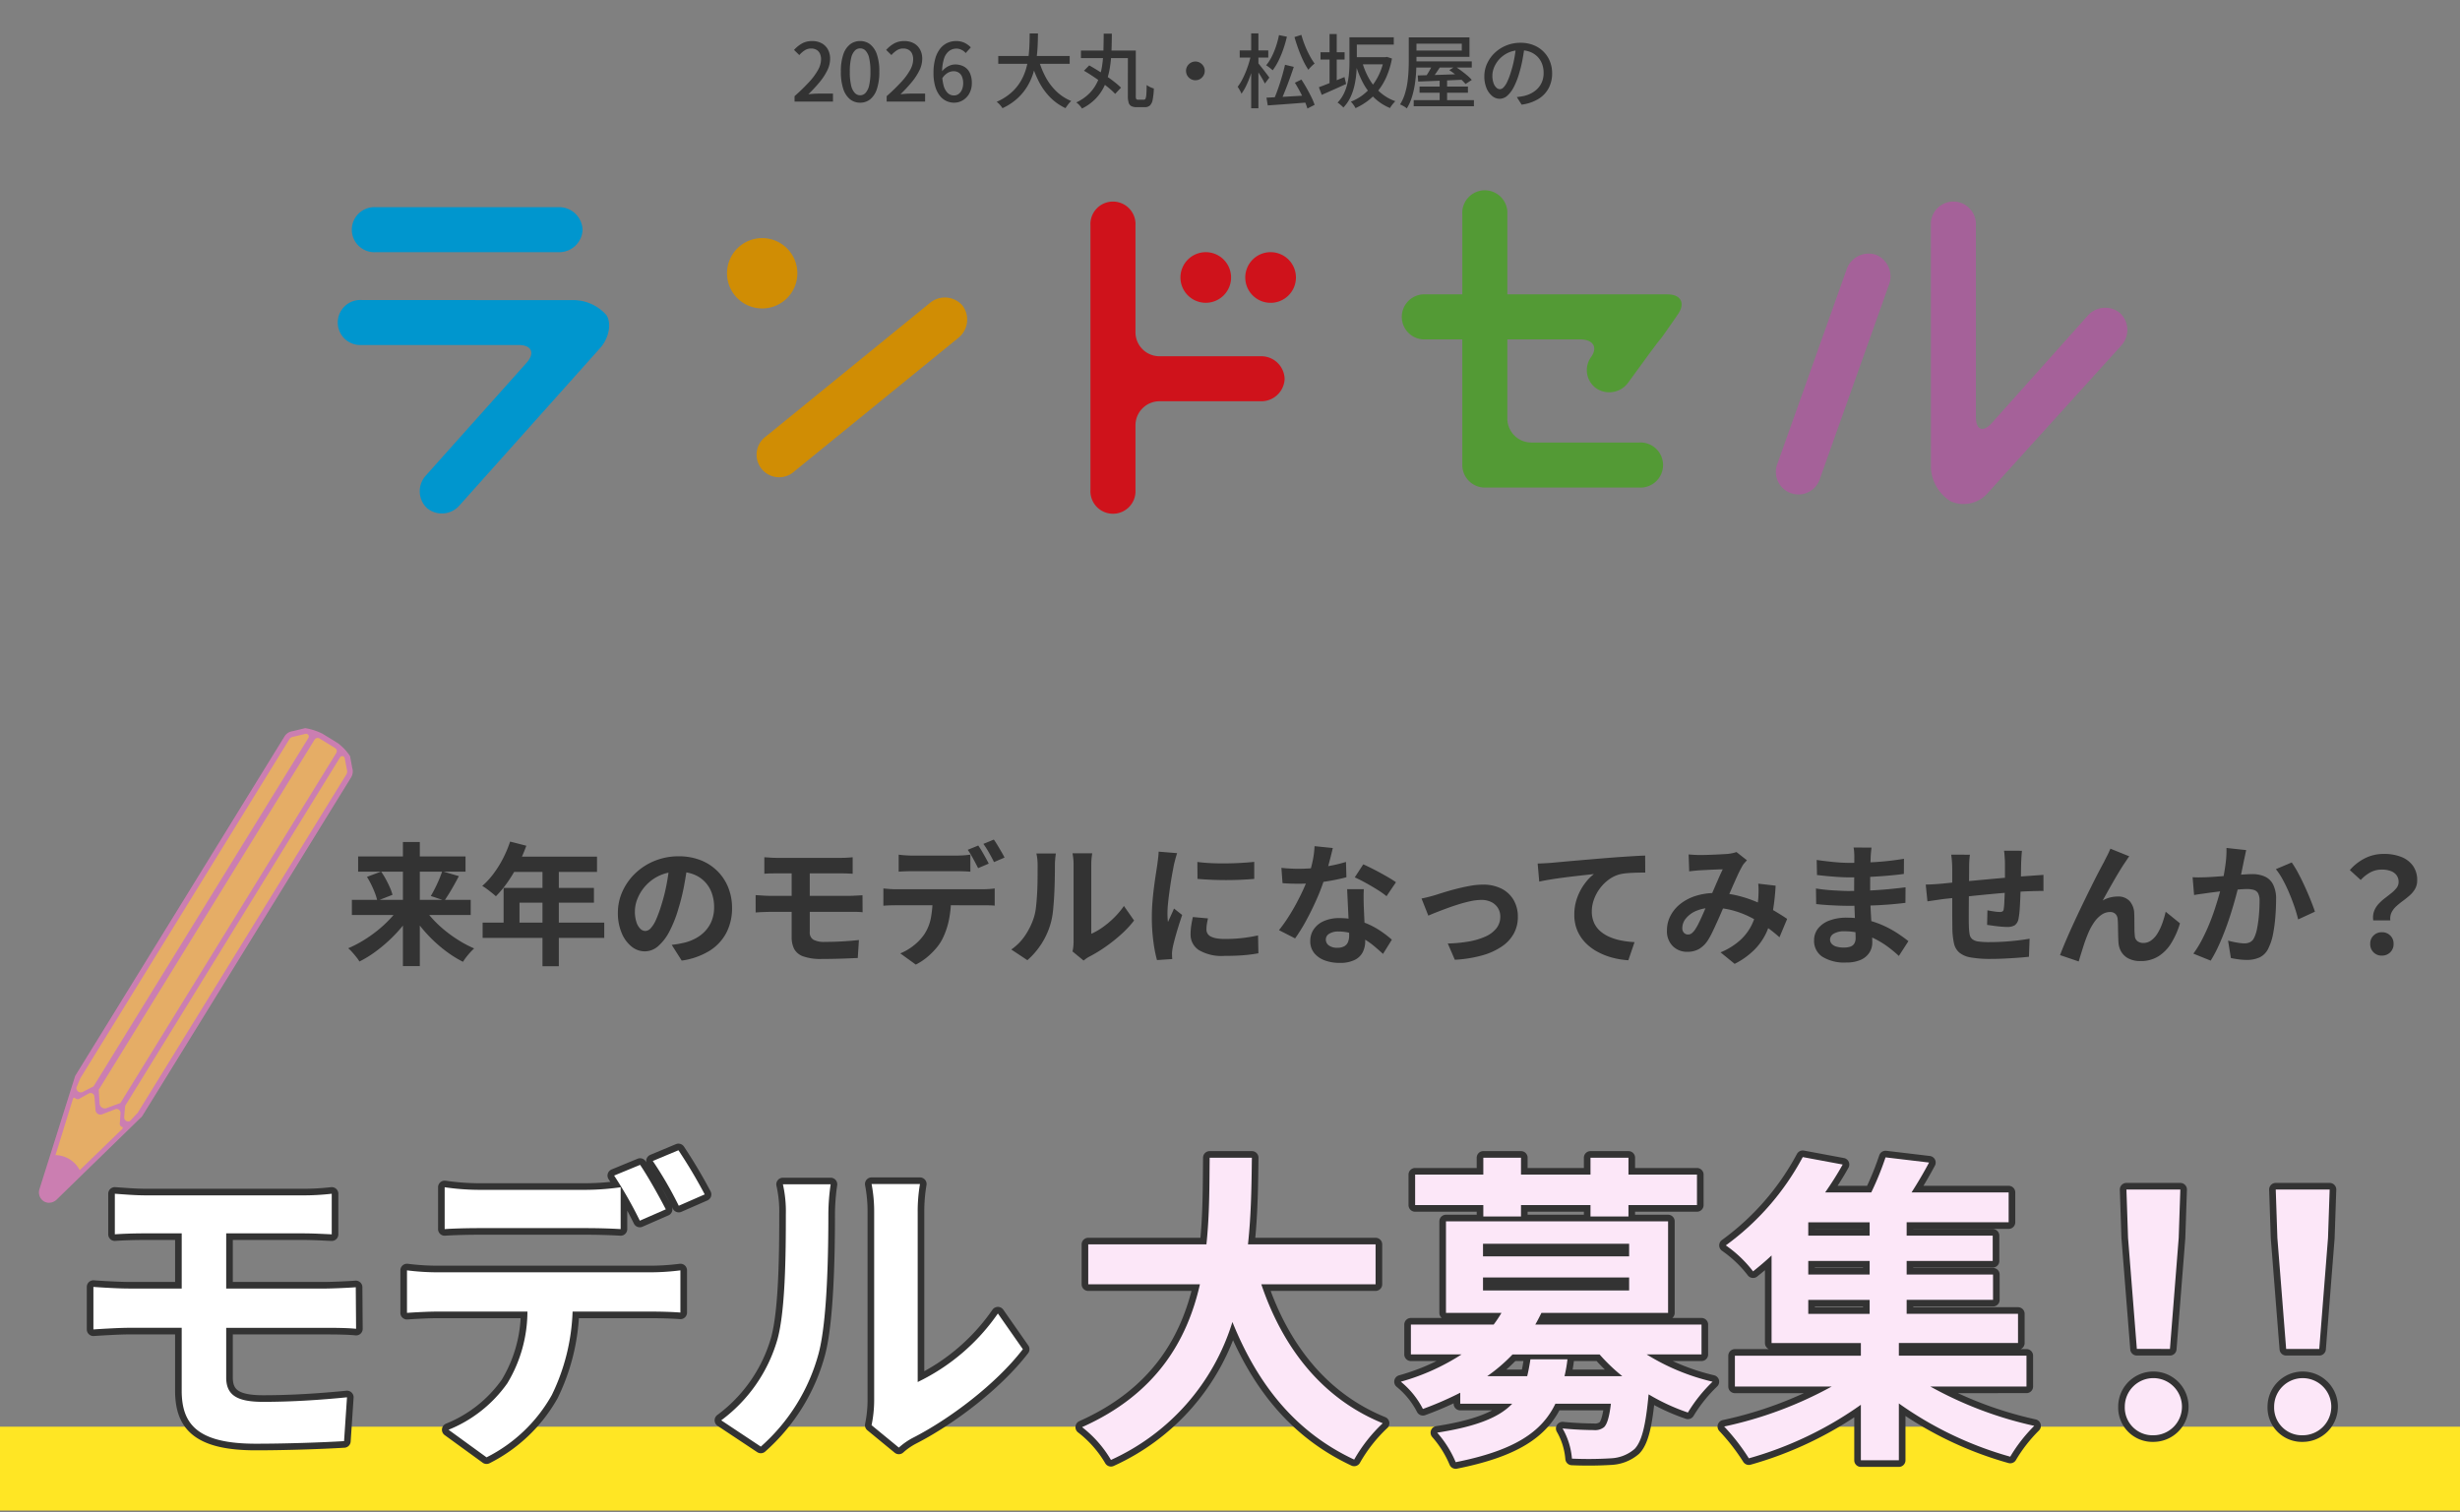 <svg xmlns="http://www.w3.org/2000/svg" xmlns:xlink="http://www.w3.org/1999/xlink" width="335" height="206" viewBox="0 0 335 206">
  <rect x="0" y="0" width="335" height="206" fill="#808080" stroke="none"/>
  <defs>
    <clipPath id="clip-path">
      <rect id="Rectangle_1636" data-name="Rectangle 1636" width="335" height="206" transform="translate(20 278)" fill="#fff" stroke="#707070" stroke-width="1"/>
    </clipPath>
    <clipPath id="clip-path-2">
      <rect id="Rectangle_1589" data-name="Rectangle 1589" width="243.691" height="69.985" fill="none"/>
    </clipPath>
    <clipPath id="clip-path-3">
      <rect id="Rectangle_1626" data-name="Rectangle 1626" width="56.343" height="53.524" fill="none"/>
    </clipPath>
    <clipPath id="clip-path-4">
      <rect id="Rectangle_1349" data-name="Rectangle 1349" width="308.113" height="45.856" fill="none"/>
    </clipPath>
  </defs>
  <g id="Mask_Group_6106" data-name="Mask Group 6106" transform="translate(-20 -278)" clip-path="url(#clip-path)">
    <g id="Group_6211" data-name="Group 6211">
      <g id="Group_6120" data-name="Group 6120" transform="translate(-283 33)">
        <g id="Group_5967" data-name="Group 5967" transform="translate(349 245)">
          <g id="Group_5966" data-name="Group 5966" transform="translate(0 0)">
            <g id="Group_5965" data-name="Group 5965" transform="translate(0 0)">
              <g id="Group_5964" data-name="Group 5964" clip-path="url(#clip-path-2)">
                <path id="Path_6201" data-name="Path 6201" d="M34.663,50.858A3.177,3.177,0,0,1,31.4,53.923l-24.9,0a3.07,3.07,0,1,1,0-6.128l24.9,0a3.178,3.178,0,0,1,3.258,3.067" transform="translate(-1.328 -19.573)" fill="#0096ce"/>
                <path id="Path_6202" data-name="Path 6202" d="M36.581,71.267a6.017,6.017,0,0,0-4.59-2.039L3.257,69.214a3.07,3.07,0,1,0,0,6.128H24.617c1.792,0,2.28,1.095,1.085,2.429L12.026,93.084a3.172,3.172,0,0,0,.115,4.47,3.174,3.174,0,0,0,4.457-.388L35.742,75.74c1.193-1.339,1.574-3.351.84-4.473" transform="translate(-0.001 -28.347)" fill="#0096ce"/>
                <path id="Path_6203" data-name="Path 6203" d="M281.606,58.077H259.773V47.159a3.072,3.072,0,1,0-6.133,0V58.076h-4.986a3.072,3.072,0,1,0,0,6.133h4.985V75c0,1.793,0,3.258,0,3.258v3.067a3.077,3.077,0,0,0,3.067,3.066l6.326,0h14.682a3.072,3.072,0,1,0,0-6.132l-14.683,0A3.271,3.271,0,0,1,259.772,75V64.21h9.9c1.794,0,2.461,1.089,1.488,2.426a3.042,3.042,0,0,0,.709,4.234,3.184,3.184,0,0,0,4.4-.827l2.333-3.2c1.057-1.448,1.951-2.633,1.987-2.633S281.48,63,282.5,61.522l.519-.759c1.018-1.478.38-2.686-1.412-2.686" transform="translate(-100.505 -17.98)" fill="#539a35"/>
                <path id="Path_6204" data-name="Path 6204" d="M393.2,61.7a3.177,3.177,0,0,0-4.456.388l-13.02,14.574c-1.2,1.339-2.172.967-2.172-.826V49.753a3.07,3.07,0,1,0-6.129,0l.006,32.945a5.677,5.677,0,0,0,2.723,4.646,4.366,4.366,0,0,0,4.907-1.024L393.3,66.163a3.152,3.152,0,0,0-.1-4.458" transform="translate(-150.48 -19.042)" fill="#a56199"/>
                <path id="Path_6205" data-name="Path 6205" d="M345.312,58.644a3.177,3.177,0,0,1,1.792,4.1l-9.372,26.338a3.073,3.073,0,1,1-5.779-2.059l9.378-26.335a3.175,3.175,0,0,1,3.981-2.042" transform="translate(-135.872 -23.95)" fill="#a56199"/>
                <path id="Path_6206" data-name="Path 6206" d="M124.654,69.727a3.177,3.177,0,0,1-.591,4.435L101.779,92.306a3.072,3.072,0,1,1-3.87-4.756l22.284-18.141a3.173,3.173,0,0,1,4.461.318" transform="translate(-39.59 -28.114)" fill="#d08d04"/>
                <path id="Path_6207" data-name="Path 6207" d="M99.351,59.721a4.79,4.79,0,1,1-4.791-4.79,4.793,4.793,0,0,1,4.791,4.79" transform="translate(-36.767 -22.497)" fill="#d08d04"/>
                <path id="Path_6208" data-name="Path 6208" d="M200.035,70.636a3.177,3.177,0,0,0-3.26-3.066h-13.79a3.27,3.27,0,0,1-3.26-3.259V49.754a3.071,3.071,0,1,0-6.131,0V85.768a3.071,3.071,0,1,0,6.131,0v-8.81a3.274,3.274,0,0,1,3.261-3.259l13.792,0a3.177,3.177,0,0,0,3.26-3.066" transform="translate(-71.097 -19.042)" fill="#cf121b"/>
                <path id="Path_6209" data-name="Path 6209" d="M201.246,61.628a3.447,3.447,0,1,1-3.448-3.451,3.449,3.449,0,0,1,3.448,3.451" transform="translate(-79.599 -23.827)" fill="#cf121b"/>
                <path id="Path_6210" data-name="Path 6210" d="M216.2,61.626a3.45,3.45,0,1,1-3.452-3.451,3.45,3.45,0,0,1,3.452,3.451" transform="translate(-85.721 -23.826)" fill="#cf121b"/>
              </g>
            </g>
            <path id="Path_6358" data-name="Path 6358" d="M-51.8,0V-.74a26.18,26.18,0,0,0,2-1.946,8.369,8.369,0,0,0,1.209-1.647,3.054,3.054,0,0,0,.4-1.423,1.854,1.854,0,0,0-.151-.77,1.142,1.142,0,0,0-.456-.519,1.442,1.442,0,0,0-.761-.185,1.567,1.567,0,0,0-.87.258,3.408,3.408,0,0,0-.724.635l-.718-.7a4.334,4.334,0,0,1,1.1-.889,2.811,2.811,0,0,1,1.374-.318,2.628,2.628,0,0,1,1.29.3,2.132,2.132,0,0,1,.849.846,2.594,2.594,0,0,1,.3,1.281,3.584,3.584,0,0,1-.387,1.574,8.1,8.1,0,0,1-1.056,1.608A19.628,19.628,0,0,1-49.923-1q.318-.034.675-.06t.652-.026h2.028V0Zm8.934.149A2.158,2.158,0,0,1-44.251-.32a2.989,2.989,0,0,1-.917-1.412,7.293,7.293,0,0,1-.325-2.35,7.094,7.094,0,0,1,.325-2.326,2.906,2.906,0,0,1,.917-1.38,2.2,2.2,0,0,1,1.382-.457,2.162,2.162,0,0,1,1.38.46,2.952,2.952,0,0,1,.908,1.38,7.077,7.077,0,0,1,.324,2.323,7.306,7.306,0,0,1-.324,2.35A3.016,3.016,0,0,1-41.489-.32,2.135,2.135,0,0,1-42.869.149Zm0-1.01a1,1,0,0,0,.73-.32,2.212,2.212,0,0,0,.493-1.028,8.032,8.032,0,0,0,.176-1.874,7.852,7.852,0,0,0-.176-1.858,2.114,2.114,0,0,0-.493-1,1.015,1.015,0,0,0-.73-.308,1.018,1.018,0,0,0-.726.308,2.13,2.13,0,0,0-.5,1,7.624,7.624,0,0,0-.182,1.858A7.8,7.8,0,0,0-44.1-2.209a2.228,2.228,0,0,0,.5,1.028A1,1,0,0,0-42.869-.861ZM-39.256,0V-.74a26.18,26.18,0,0,0,2-1.946,8.369,8.369,0,0,0,1.209-1.647,3.054,3.054,0,0,0,.4-1.423,1.854,1.854,0,0,0-.151-.77,1.142,1.142,0,0,0-.456-.519,1.442,1.442,0,0,0-.761-.185,1.567,1.567,0,0,0-.87.258,3.408,3.408,0,0,0-.724.635l-.718-.7a4.334,4.334,0,0,1,1.1-.889,2.811,2.811,0,0,1,1.374-.318,2.628,2.628,0,0,1,1.29.3,2.132,2.132,0,0,1,.849.846,2.594,2.594,0,0,1,.3,1.281,3.584,3.584,0,0,1-.387,1.574,8.1,8.1,0,0,1-1.056,1.608A19.628,19.628,0,0,1-37.377-1q.318-.034.675-.06t.652-.026h2.028V0Zm9.177.149A2.46,2.46,0,0,1-31.165-.1a2.492,2.492,0,0,1-.893-.747,3.778,3.778,0,0,1-.6-1.259,6.482,6.482,0,0,1-.22-1.793,6.953,6.953,0,0,1,.25-1.993,3.838,3.838,0,0,1,.68-1.349A2.681,2.681,0,0,1-30.972-8a2.8,2.8,0,0,1,1.148-.244A2.612,2.612,0,0,1-28.641-8a2.992,2.992,0,0,1,.846.617l-.7.768a1.723,1.723,0,0,0-.563-.432,1.565,1.565,0,0,0-.7-.169,1.659,1.659,0,0,0-.976.312,2.1,2.1,0,0,0-.708,1.037A5.893,5.893,0,0,0-31.7-3.9a6.25,6.25,0,0,0,.2,1.721,2.184,2.184,0,0,0,.559,1.011,1.213,1.213,0,0,0,.852.333,1.047,1.047,0,0,0,.636-.205,1.418,1.418,0,0,0,.448-.584,2.2,2.2,0,0,0,.168-.9A2.243,2.243,0,0,0-29-3.4a1.182,1.182,0,0,0-.447-.548,1.313,1.313,0,0,0-.722-.188,1.613,1.613,0,0,0-.779.229,2.31,2.31,0,0,0-.777.792l-.049-.926a2.6,2.6,0,0,1,.543-.549,2.427,2.427,0,0,1,.644-.347,1.922,1.922,0,0,1,.638-.119,2.493,2.493,0,0,1,1.2.277,1.9,1.9,0,0,1,.8.838,3.119,3.119,0,0,1,.287,1.424,2.841,2.841,0,0,1-.332,1.4,2.467,2.467,0,0,1-.88.93A2.278,2.278,0,0,1-30.08.149Zm6.019-6.362h9.725v1.071h-9.725Zm5.484.429a11.555,11.555,0,0,0,.953,2.422A7.788,7.788,0,0,0-16.15-1.4,6.466,6.466,0,0,0-14.128-.081,2.5,2.5,0,0,0-14.4.207q-.146.175-.279.357T-14.9.894A7.217,7.217,0,0,1-17.033-.62,8.872,8.872,0,0,1-18.569-2.8a15.1,15.1,0,0,1-1.048-2.734Zm-1.207-3.5h1.131q-.006.771-.045,1.669t-.17,1.845a11.773,11.773,0,0,1-.428,1.9,8.359,8.359,0,0,1-.826,1.824A7.4,7.4,0,0,1-21.474-.414,7.96,7.96,0,0,1-23.487.9a2.976,2.976,0,0,0-.346-.456,3.178,3.178,0,0,0-.443-.414,7.593,7.593,0,0,0,1.932-1.2A6.412,6.412,0,0,0-21.07-2.663a7.416,7.416,0,0,0,.757-1.678,10.02,10.02,0,0,0,.371-1.742q.1-.873.129-1.687T-19.783-9.279ZM-9.7-9.251h1.108q-.006,1.19-.05,2.387a18.342,18.342,0,0,1-.232,2.328A9.647,9.647,0,0,1-9.49-2.384,6.527,6.527,0,0,1-10.682-.518,6.733,6.733,0,0,1-12.658.945,2.566,2.566,0,0,0-13,.5a2.893,2.893,0,0,0-.429-.387A6.16,6.16,0,0,0-11.562-1.21a5.713,5.713,0,0,0,1.1-1.7,8.381,8.381,0,0,0,.544-1.974,17.132,17.132,0,0,0,.183-2.146Q-9.708-8.137-9.7-9.251Zm-3.1,2.3h7v1.032h-7Zm6.393,0h1.077V-.77a.951.951,0,0,0,.057.419q.057.092.252.092h.8A.238.238,0,0,0-4-.417a1.9,1.9,0,0,0,.107-.589q.032-.431.043-1.25a3.065,3.065,0,0,0,.3.192,2.683,2.683,0,0,0,.356.169q.184.071.321.112A9.742,9.742,0,0,1-3.03-.268,1.476,1.476,0,0,1-3.4.524,1.019,1.019,0,0,1-4.121.76H-5.206A1.6,1.6,0,0,1-5.923.626.769.769,0,0,1-6.3.157a3.048,3.048,0,0,1-.112-.932ZM-12.39-4.205l.716-.726q.548.307,1.161.688t1.208.79q.6.409,1.1.807a9.475,9.475,0,0,1,.859.749l-.794.846a8.607,8.607,0,0,0-.813-.76q-.491-.409-1.073-.836t-1.192-.829Q-11.825-3.88-12.39-4.205ZM2.781-5.454a1.224,1.224,0,0,1,.645.172,1.336,1.336,0,0,1,.459.457,1.218,1.218,0,0,1,.173.645,1.23,1.23,0,0,1-.172.637,1.314,1.314,0,0,1-.457.464,1.221,1.221,0,0,1-.645.172,1.232,1.232,0,0,1-.637-.172,1.292,1.292,0,0,1-.464-.464,1.228,1.228,0,0,1-.172-.636,1.226,1.226,0,0,1,.172-.645,1.314,1.314,0,0,1,.464-.459A1.224,1.224,0,0,1,2.781-5.454Zm12.208.439,1.195.287q-.193.584-.416,1.215t-.461,1.256q-.239.625-.472,1.193T14.382-.047l-.9-.281q.208-.467.424-1.053T14.325-2.6q.2-.632.372-1.252T14.989-5.015ZM12.464-.536l1.611-.079q.917-.046,1.956-.109T18.1-.842l0,.955q-.972.078-1.956.154T14.264.406L12.641.52ZM16.332-2.57,17.224-3q.351.539.706,1.163T18.575-.62a9.221,9.221,0,0,1,.446,1.06L18.04.946a8.092,8.092,0,0,0-.407-1.072q-.275-.609-.615-1.25T16.332-2.57Zm-2.16-6.488,1.075.22a16.53,16.53,0,0,1-.5,1.726,13.43,13.43,0,0,1-.656,1.571,8,8,0,0,1-.782,1.279,3.358,3.358,0,0,0-.257-.226q-.163-.131-.332-.257a3.129,3.129,0,0,0-.3-.2,5.977,5.977,0,0,0,.745-1.141A10.321,10.321,0,0,0,13.754-7.5,13.228,13.228,0,0,0,14.172-9.057Zm3.046-.029A13.737,13.737,0,0,0,17.7-7.652a13.566,13.566,0,0,0,.638,1.377,9.094,9.094,0,0,0,.685,1.1,2.86,2.86,0,0,0-.291.235q-.16.146-.308.306a3.72,3.72,0,0,0-.254.3A9.729,9.729,0,0,1,17.458-5.6q-.353-.739-.654-1.568t-.525-1.623Zm-8.4,2.122h3.893v.971H8.822Zm1.565-2.324h.984V.914h-.984Zm-.039,2.967.631.217q-.131.66-.33,1.369T10.2-3.345A12.888,12.888,0,0,1,9.66-2.077a6.717,6.717,0,0,1-.6,1.005,3.6,3.6,0,0,0-.236-.489q-.155-.274-.282-.46a5.964,5.964,0,0,0,.561-.87,11.871,11.871,0,0,0,.511-1.083q.24-.58.426-1.181T10.347-6.322Zm.975,1.07q.1.11.323.389t.47.6q.251.326.456.6t.287.4l-.608.81q-.105-.227-.289-.55t-.394-.661Q11.355-4,11.16-4.3t-.323-.488Zm12.984-.8h4.53v.977h-4.53Zm-.06-2.7H29.8v.984h-5.55Zm-.481,0h1.009v3.365q0,.7-.067,1.519a12.187,12.187,0,0,1-.255,1.662A7.79,7.79,0,0,1,23.9-.59a5.226,5.226,0,0,1-.966,1.4,1.775,1.775,0,0,0-.226-.232q-.148-.132-.3-.256a1.454,1.454,0,0,0-.266-.179,4.79,4.79,0,0,0,.885-1.279,6.636,6.636,0,0,0,.484-1.435,10.294,10.294,0,0,0,.208-1.466q.049-.725.049-1.366Zm4.72,2.7h.2l.189-.036.683.224A11.389,11.389,0,0,1,28.84-3.46a8.667,8.667,0,0,1-1.106,1.9A7.841,7.841,0,0,1,26.3-.128,8.706,8.706,0,0,1,24.588.89a3.105,3.105,0,0,0-.282-.463,2.792,2.792,0,0,0-.352-.415,6.608,6.608,0,0,0,1.557-.857,6.964,6.964,0,0,0,1.32-1.284,8.091,8.091,0,0,0,1.017-1.68,8.923,8.923,0,0,0,.637-2.046ZM25.5-5.391a10.039,10.039,0,0,0,.961,2.308,7.212,7.212,0,0,0,1.493,1.831,6.363,6.363,0,0,0,2.055,1.2,3.268,3.268,0,0,0-.256.277q-.136.163-.261.334a3.021,3.021,0,0,0-.207.319A7.006,7.006,0,0,1,27.15-.506a8.047,8.047,0,0,1-1.54-2.048,13.288,13.288,0,0,1-1.042-2.614ZM19.825-6.714h3.28v.984h-3.28ZM21.054-9.2h.977v7.187h-.977ZM19.6-1.959q.441-.157,1.01-.382t1.206-.481q.638-.257,1.271-.52l.226.944q-.855.39-1.73.78t-1.593.7ZM31.844-8.747h1.046v3.125q0,.712-.045,1.563t-.18,1.738a11.815,11.815,0,0,1-.4,1.723,6.565,6.565,0,0,1-.69,1.527,1.892,1.892,0,0,0-.265-.2q-.169-.107-.345-.2a2.415,2.415,0,0,0-.312-.14,5.88,5.88,0,0,0,.652-1.42A9.935,9.935,0,0,0,31.66-2.6q.112-.807.148-1.581t.035-1.438Zm.573,0h7.692v2.655H32.417v-.855h6.646v-.945H32.417ZM32.8-5.475h7.623v.837H32.8Zm.51,3.426H39.9v.841H33.31ZM32.515-.2h8.2V.635h-8.2Zm3.533-2.793h1.014V.356H36.048ZM33.067-3.56l1.787-.049q1.016-.027,2.162-.068L39.3-3.76l-.028.776-2.222.1q-1.117.049-2.128.086t-1.8.069Zm2.146-1.735,1.047.349q-.331.518-.7,1.055t-.682.913L34.072-3.3q.2-.269.413-.619t.407-.713Q35.088-5,35.213-5.295Zm2.147,1.011.793-.494q.4.253.833.572t.815.646a5.793,5.793,0,0,1,.623.607l-.848.557a6.011,6.011,0,0,0-.589-.612q-.367-.338-.794-.675T37.359-4.284ZM47.617-7.523q-.111.851-.283,1.789a16.735,16.735,0,0,1-.451,1.861,10.224,10.224,0,0,1-.742,1.9,3.959,3.959,0,0,1-.895,1.185,1.57,1.57,0,0,1-1.029.406A1.605,1.605,0,0,1,43.2-.763a2.675,2.675,0,0,1-.771-1.07,4.064,4.064,0,0,1-.294-1.605,4.146,4.146,0,0,1,.377-1.745,4.7,4.7,0,0,1,1.047-1.461,4.979,4.979,0,0,1,1.565-1,5.048,5.048,0,0,1,1.927-.366,4.725,4.725,0,0,1,1.786.321,4.013,4.013,0,0,1,1.359.89,3.924,3.924,0,0,1,.868,1.324,4.315,4.315,0,0,1,.3,1.618,4.249,4.249,0,0,1-.481,2.048A3.858,3.858,0,0,1,49.477-.347a5.879,5.879,0,0,1-2.268.764L46.559-.615q.289-.03.531-.069t.45-.085a4.146,4.146,0,0,0,1.008-.376,3.349,3.349,0,0,0,.853-.642,2.875,2.875,0,0,0,.589-.917A3.137,3.137,0,0,0,50.207-3.9,3.456,3.456,0,0,0,50-5.12a2.826,2.826,0,0,0-.619-.985,2.836,2.836,0,0,0-1-.659A3.6,3.6,0,0,0,47.032-7a3.8,3.8,0,0,0-1.6.322,3.8,3.8,0,0,0-1.2.841,3.759,3.759,0,0,0-.748,1.126,3.008,3.008,0,0,0-.256,1.17A2.945,2.945,0,0,0,43.394-2.5a1.484,1.484,0,0,0,.389.611.721.721,0,0,0,.469.2.73.73,0,0,0,.5-.249,2.829,2.829,0,0,0,.51-.785,9.962,9.962,0,0,0,.513-1.382A15.1,15.1,0,0,0,46.2-5.794q.171-.9.248-1.755Z" transform="translate(114.002 13.838)" fill="#333"/>
          </g>
        </g>
      </g>
      <path id="Path_6359" data-name="Path 6359" d="M.919-7.43H17.1v2.067H.919Zm.85-5.907H16.395v2.067H1.769Zm6.1-1.965h2.3V1.6h-2.3Zm5.352,3.979,2.267.665q-.32.616-.663,1.227t-.674,1.146q-.331.536-.621.955l-1.864-.619q.276-.462.572-1.048t.557-1.2Q13.054-10.806,13.218-11.322Zm-10.244.765L4.9-11.28a11.266,11.266,0,0,1,.648,1.054q.308.566.549,1.117a6.475,6.475,0,0,1,.353.995L4.378-7.3A6.5,6.5,0,0,0,4.08-8.3q-.211-.562-.5-1.157T2.974-10.557ZM7.506-6.594l1.742.707A17.16,17.16,0,0,1,7.795-3.829,19.52,19.52,0,0,1,6.02-1.937,20.7,20.7,0,0,1,4.039-.3,14.658,14.658,0,0,1,1.95.97,6.013,6.013,0,0,0,1.519.363Q1.251.024.961-.3A4.946,4.946,0,0,0,.417-.834,15.5,15.5,0,0,0,2.48-1.9,18.007,18.007,0,0,0,4.446-3.286a16.8,16.8,0,0,0,1.722-1.6A12.263,12.263,0,0,0,7.506-6.594Zm3.071.024a12.422,12.422,0,0,0,1.31,1.706,15.653,15.653,0,0,0,1.694,1.6,18.03,18.03,0,0,0,1.947,1.386A15.639,15.639,0,0,0,17.571-.808a6.913,6.913,0,0,0-.533.535q-.3.327-.558.666a6.07,6.07,0,0,0-.428.621A15.22,15.22,0,0,1,13.978-.254a18.66,18.66,0,0,1-1.963-1.637A19.459,19.459,0,0,1,10.268-3.8,18.844,18.844,0,0,1,8.825-5.862Zm11.892-8.793,2.207.565a22.223,22.223,0,0,1-1.138,2.608,20.113,20.113,0,0,1-1.426,2.373,14.268,14.268,0,0,1-1.58,1.9q-.208-.19-.549-.464t-.69-.533a5.444,5.444,0,0,0-.622-.408,10.5,10.5,0,0,0,1.538-1.669,14.523,14.523,0,0,0,1.3-2.088A16.466,16.466,0,0,0,22.469-15.363Zm.384,2.051H34.3v2.08H21.811ZM21.581-9.055h12.3v2.01H23.745v3.779H21.581ZM18.723-4.326H35.285v2.081H18.723Zm8.151-7.912H29.1V1.615H26.874Zm19.771-.1q-.19,1.38-.474,2.922A28.127,28.127,0,0,1,45.4-6.273a16.561,16.561,0,0,1-1.228,3.128A6.79,6.79,0,0,1,42.63-1.122a2.761,2.761,0,0,1-1.818.71,2.856,2.856,0,0,1-1.837-.676,4.637,4.637,0,0,1-1.333-1.865,6.957,6.957,0,0,1-.5-2.7A7.027,7.027,0,0,1,37.778-8.6a7.867,7.867,0,0,1,1.756-2.46,8.339,8.339,0,0,1,2.631-1.684,8.529,8.529,0,0,1,3.251-.614,8.029,8.029,0,0,1,3.014.537,6.7,6.7,0,0,1,2.291,1.5,6.6,6.6,0,0,1,1.461,2.24,7.383,7.383,0,0,1,.508,2.75,7.249,7.249,0,0,1-.772,3.381A6.409,6.409,0,0,1,49.624-.486,9.774,9.774,0,0,1,45.833.846L44.474-1.295q.525-.06.921-.133t.764-.155A6.518,6.518,0,0,0,47.767-2.2a5.029,5.029,0,0,0,1.3-1.012,4.409,4.409,0,0,0,.869-1.412,4.932,4.932,0,0,0,.312-1.791,5.658,5.658,0,0,0-.321-1.944,4.306,4.306,0,0,0-.947-1.535A4.246,4.246,0,0,0,47.448-10.9a5.643,5.643,0,0,0-2.075-.356,5.966,5.966,0,0,0-2.534.511,5.817,5.817,0,0,0-1.856,1.327,5.87,5.87,0,0,0-1.138,1.754,4.686,4.686,0,0,0-.385,1.777,4.625,4.625,0,0,0,.21,1.5,2.192,2.192,0,0,0,.53.9.984.984,0,0,0,.676.3,1.045,1.045,0,0,0,.748-.384,4.3,4.3,0,0,0,.723-1.178,17.285,17.285,0,0,0,.73-2.008,24.094,24.094,0,0,0,.694-2.761,28.792,28.792,0,0,0,.41-2.889Zm10.442-.89q.394.018.826.05t.92.032H67.5q.46,0,.88-.025t.736-.057v2.245q-.344-.018-.733-.034t-.884-.016H58.834q-.488,0-.92.009t-.826.041Zm6.186,6.343v3.847A1.124,1.124,0,0,0,63.761-2a3.1,3.1,0,0,0,1.569.3q1.21,0,2.382-.068t2.256-.184L69.809.494,68.4.553q-.821.033-1.731.053t-1.763.02A7.112,7.112,0,0,1,62.376.271,2.214,2.214,0,0,1,61.145-.748a3.441,3.441,0,0,1-.336-1.573v-9.244l2.463,0v4.675ZM55.9-8.072q.388.022.97.061t1,.039H68.705q.2,0,.519-.016l.659-.032q.337-.016.57-.034l.014,2.315a7.4,7.4,0,0,0-.882-.048l-.824,0H57.869q-.376,0-.967.023t-1,.059Zm19.481-5.51q.44.06.96.094t.962.034h5.9q.46,0,.969-.032t.973-.1v2.323q-.469-.036-.968-.052t-.974-.016H77.31q-.46,0-.988.016t-.942.052ZM73.3-8.982q.4.046.855.078t.871.032H86.81q.288,0,.788-.025a7.554,7.554,0,0,0,.859-.085v2.343q-.336-.032-.8-.041t-.849-.009H75.024q-.4,0-.877.014t-.85.05Zm9.214,1.251A14.717,14.717,0,0,1,82.2-4.58a10.373,10.373,0,0,1-.88,2.511,6.566,6.566,0,0,1-.861,1.262A9.73,9.73,0,0,1,79.217.412a8.09,8.09,0,0,1-1.507.98L75.6-.135a7.236,7.236,0,0,0,1.838-1.084,6.851,6.851,0,0,0,1.423-1.5,6.091,6.091,0,0,0,.915-2.292,15.231,15.231,0,0,0,.235-2.706Zm3.7-7.094a8.845,8.845,0,0,1,.5.773q.263.453.512.9t.419.79l-1.445.617q-.28-.554-.665-1.267a12.964,12.964,0,0,0-.745-1.231Zm2.127-.813q.238.338.512.793t.532.9q.258.441.41.759l-1.431.617q-.278-.57-.678-1.273a12.778,12.778,0,0,0-.768-1.207ZM99.052-.4a5.033,5.033,0,0,0,.105-.609,6.071,6.071,0,0,0,.041-.711V-12.216a7.291,7.291,0,0,0-.067-1.061q-.067-.451-.071-.49h2.67q0,.04-.062.5a8.593,8.593,0,0,0-.058,1.068V-2.8a8.939,8.939,0,0,0,1.532-.879,12.379,12.379,0,0,0,1.553-1.3,11.016,11.016,0,0,0,1.362-1.616l1.381,1.984A14.143,14.143,0,0,1,105.651-2.7a21.7,21.7,0,0,1-2.17,1.715,19,19,0,0,1-2.147,1.3,3.672,3.672,0,0,0-.468.293l-.308.233ZM90.715-.663a7.2,7.2,0,0,0,1.945-2,9.679,9.679,0,0,0,1.118-2.313,7.218,7.218,0,0,0,.3-1.454q.1-.872.155-1.87t.061-1.987q.009-.988.009-1.8a8.088,8.088,0,0,0-.046-.935,6.554,6.554,0,0,0-.124-.721H96.78q0,.036-.034.289t-.06.61q-.03.357-.03.729,0,.8-.018,1.848t-.074,2.148q-.056,1.1-.157,2.083a10.649,10.649,0,0,1-.285,1.663,10.388,10.388,0,0,1-1.233,2.835A10.552,10.552,0,0,1,92.908.792Zm25.342-11.925q.831.112,1.865.161t2.109.035q1.075-.014,2.06-.072t1.71-.138v2.321q-.823.072-1.815.117t-2.032.045q-1.04,0-2.041-.045t-1.842-.117ZM117.5-4.9q-.1.452-.155.8a4.768,4.768,0,0,0-.053.714,1.064,1.064,0,0,0,.14.54,1.093,1.093,0,0,0,.439.407,2.631,2.631,0,0,0,.776.252,6.505,6.505,0,0,0,1.166.089,20.811,20.811,0,0,0,2.273-.117q1.063-.117,2.235-.365l.046,2.433a19.166,19.166,0,0,1-1.991.26q-1.125.094-2.656.094a6.1,6.1,0,0,1-3.456-.788,2.5,2.5,0,0,1-1.133-2.165,7.88,7.88,0,0,1,.079-1.093q.079-.564.233-1.246Zm-4.2-8.887q-.064.178-.156.5t-.17.633q-.078.31-.114.472-.07.367-.184.973t-.231,1.353q-.117.747-.221,1.524t-.172,1.492q-.068.715-.068,1.259,0,.258.014.576a5.648,5.648,0,0,0,.056.594q.138-.307.279-.615t.281-.617q.141-.31.261-.6l1.112.878q-.254.746-.517,1.591t-.467,1.595q-.2.75-.3,1.226-.036.194-.07.45a2.648,2.648,0,0,0-.03.394q0,.14.008.347t.022.4l-2.076.138a17.966,17.966,0,0,1-.485-2.483,24.882,24.882,0,0,1-.215-3.391q0-1.014.085-2.054t.21-2.009q.125-.969.248-1.759t.2-1.314q.05-.378.11-.855t.074-.905Zm14.2,2q.582.068,1.24.1t1.155.027a21.8,21.8,0,0,0,2.258-.119q1.146-.119,2.209-.331a19.206,19.206,0,0,0,1.932-.482l.06,2.082q-.765.214-1.835.417t-2.264.337a21.044,21.044,0,0,1-2.35.134q-.534,0-1.1-.016T127.655-9.7Zm7-2.7q-.108.466-.287,1.179t-.4,1.51q-.22.8-.47,1.558a26.56,26.56,0,0,1-1.055,2.758q-.647,1.462-1.4,2.851a23.3,23.3,0,0,1-1.522,2.456L127.171-3.3a19.48,19.48,0,0,0,1.2-1.669q.6-.919,1.122-1.89t.943-1.879q.417-.908.677-1.645a18.683,18.683,0,0,0,.6-2.139,12.326,12.326,0,0,0,.3-2.219Zm4.224,5.606q-.032.568-.029,1.138t.021,1.172q.018.4.045,1.04t.063,1.352q.036.713.063,1.351t.027,1.019a3.332,3.332,0,0,1-.336,1.507A2.44,2.44,0,0,1,137.476.76a4.42,4.42,0,0,1-2.045.4,5.765,5.765,0,0,1-2.019-.335,3.291,3.291,0,0,1-1.442-1,2.526,2.526,0,0,1-.539-1.65,2.8,2.8,0,0,1,.47-1.584,3.185,3.185,0,0,1,1.363-1.119,5.091,5.091,0,0,1,2.144-.411,9.165,9.165,0,0,1,2.922.447,10.673,10.673,0,0,1,2.4,1.129A14.061,14.061,0,0,1,142.54-2l-1.2,1.936q-.488-.444-1.11-.977a10.75,10.75,0,0,0-1.389-1,8.281,8.281,0,0,0-1.661-.773,5.884,5.884,0,0,0-1.908-.3,2.284,2.284,0,0,0-1.253.3.9.9,0,0,0-.468.782.979.979,0,0,0,.412.817,1.86,1.86,0,0,0,1.148.314,1.883,1.883,0,0,0,.969-.212,1.164,1.164,0,0,0,.5-.595,2.431,2.431,0,0,0,.148-.879q0-.405-.034-1.167t-.079-1.679q-.045-.917-.088-1.832t-.075-1.619Zm3.093.955a12.318,12.318,0,0,0-1.3-.913q-.779-.485-1.594-.932t-1.433-.717l1.158-1.776q.486.216,1.109.527t1.258.658q.635.347,1.187.676t.9.577Zm4.767.316q.41-.076.955-.215t.953-.265q.458-.148,1.212-.381t1.66-.464q.906-.231,1.837-.4a9.986,9.986,0,0,1,1.747-.166,5.5,5.5,0,0,1,2.5.537A3.99,3.99,0,0,1,159.1-7.445a4.471,4.471,0,0,1,.6,2.353,4.68,4.68,0,0,1-.536,2.228,5.094,5.094,0,0,1-1.615,1.769A9.057,9.057,0,0,1,154.863.134a17.2,17.2,0,0,1-3.746.6l-.96-2.215A19.194,19.194,0,0,0,153-1.75a9.442,9.442,0,0,0,2.272-.673,3.95,3.95,0,0,0,1.5-1.12,2.5,2.5,0,0,0,.534-1.591,2.179,2.179,0,0,0-.322-1.19,2.236,2.236,0,0,0-.894-.8,2.972,2.972,0,0,0-1.368-.293,7.013,7.013,0,0,0-1.4.159q-.772.159-1.593.412t-1.615.543q-.793.29-1.471.557t-1.137.469Zm15.814-4.76q.532-.018,1.021-.045t.745-.045l1.376-.126q.817-.076,1.83-.165t2.166-.185q1.154-.1,2.4-.2.932-.076,1.865-.139t1.77-.113q.836-.05,1.464-.068l.014,2.313q-.484,0-1.115.014t-1.254.062a6.658,6.658,0,0,0-1.111.164,4.424,4.424,0,0,0-1.5.727,5.713,5.713,0,0,0-1.212,1.212,5.782,5.782,0,0,0-.8,1.5,4.763,4.763,0,0,0-.286,1.609,3.709,3.709,0,0,0,.309,1.56,3.335,3.335,0,0,0,.861,1.15,4.876,4.876,0,0,0,1.288.789,7.823,7.823,0,0,0,1.59.477,12.771,12.771,0,0,0,1.771.21l-.844,2.47a11.081,11.081,0,0,1-2.2-.359,9.189,9.189,0,0,1-2-.795A6.641,6.641,0,0,1,168.888-1.6a5.431,5.431,0,0,1-1.1-1.672,5.4,5.4,0,0,1-.4-2.115,6.655,6.655,0,0,1,.414-2.389,7.566,7.566,0,0,1,1.033-1.9,6.35,6.35,0,0,1,1.227-1.265l-1.217.136q-.709.078-1.532.174t-1.665.208q-.842.112-1.627.243t-1.409.267Zm20.556-1.242q.366.032.791.055t.709.023q.394,0,.908-.013t1.052-.035q.539-.022,1.025-.051l.795-.047a6.049,6.049,0,0,0,.664-.1,3.683,3.683,0,0,0,.568-.161l1.431,1.124q-.184.2-.343.381a2.166,2.166,0,0,0-.266.368,14.966,14.966,0,0,0-.7,1.375q-.4.877-.839,1.888t-.854,1.957q-.27.618-.561,1.3T186.731-4.2q-.3.671-.588,1.259a9.486,9.486,0,0,1-.564,1.017A3.7,3.7,0,0,1,184.37-.732a3.164,3.164,0,0,1-1.6.383,2.718,2.718,0,0,1-1.972-.77,2.851,2.851,0,0,1-.793-2.144,4.27,4.27,0,0,1,.486-2.01A5.028,5.028,0,0,1,181.862-6.9a6.521,6.521,0,0,1,2.1-1.078,8.765,8.765,0,0,1,2.648-.382A12.5,12.5,0,0,1,189.635-8a16.941,16.941,0,0,1,2.722.917,21.246,21.246,0,0,1,2.284,1.159q1.022.605,1.732,1.093l-1.046,2.5a20.029,20.029,0,0,0-1.83-1.451,17.3,17.3,0,0,0-2.15-1.291A12.512,12.512,0,0,0,188.915-6a10.264,10.264,0,0,0-2.672-.345A5.512,5.512,0,0,0,184-5.93a3.579,3.579,0,0,0-1.419,1.039,2.077,2.077,0,0,0-.486,1.283.913.913,0,0,0,.228.675.739.739,0,0,0,.54.228.817.817,0,0,0,.48-.142,2.149,2.149,0,0,0,.454-.478,6.62,6.62,0,0,0,.459-.782q.23-.453.472-.987t.48-1.095q.238-.561.48-1.084.326-.724.662-1.506t.658-1.518q.321-.736.592-1.287-.27,0-.667.017t-.845.035l-.863.042q-.415.02-.721.038-.278.018-.7.057t-.771.089Zm11.849,4.254a29.554,29.554,0,0,1-.385,3.507,11.788,11.788,0,0,1-.882,2.9A8.251,8.251,0,0,1,191.881-.6a10.476,10.476,0,0,1-2.657,1.892L187.3-.276a9.15,9.15,0,0,0,2.669-1.651,7.011,7.011,0,0,0,1.515-1.962,7.885,7.885,0,0,0,.706-2.008,15.713,15.713,0,0,0,.255-1.768q.032-.527.034-1.041a8.12,8.12,0,0,0-.044-.927Zm13.056-5.187q-.032.268-.064.6t-.05.679q-.014.352-.028.956T207.685-11q-.007.721-.007,1.427v1.282q0,.749.043,1.676t.1,1.87q.059.943.1,1.766t.043,1.356a2.53,2.53,0,0,1-.392,1.384A2.678,2.678,0,0,1,206.4.742a4.685,4.685,0,0,1-1.97.364,5.637,5.637,0,0,1-3.277-.792A2.562,2.562,0,0,1,200.04-1.9a2.575,2.575,0,0,1,.531-1.613A3.487,3.487,0,0,1,202.1-4.6a6.444,6.444,0,0,1,2.374-.4,11.633,11.633,0,0,1,2.765.314,12.539,12.539,0,0,1,2.353.815,14.248,14.248,0,0,1,1.893,1.055q.825.554,1.4,1.016l-1.3,2.014a17.317,17.317,0,0,0-1.445-1.206A12.212,12.212,0,0,0,208.4-2.075a10.383,10.383,0,0,0-2-.778,8.272,8.272,0,0,0-2.217-.292,2.723,2.723,0,0,0-1.459.324.933.933,0,0,0-.509.789.88.88,0,0,0,.213.584,1.323,1.323,0,0,0,.63.385,3.464,3.464,0,0,0,1.036.133,2.879,2.879,0,0,0,.846-.111,1.01,1.01,0,0,0,.556-.4,1.406,1.406,0,0,0,.2-.8q0-.406-.034-1.145t-.068-1.628q-.034-.889-.068-1.757t-.034-1.52q0-.646.007-1.365t.007-1.418q0-.7.007-1.287t.007-.964q0-.244-.023-.613a3.644,3.644,0,0,0-.083-.617Zm-7.465,1.684q.48.072,1.076.144t1.217.135q.621.063,1.178.09t.972.027q1.841,0,3.659-.116t3.784-.438l-.014,2.064q-.915.122-2.125.23t-2.569.173q-1.36.065-2.717.065-.568,0-1.38-.047t-1.628-.126q-.815-.079-1.411-.147Zm-.1,3.888q.438.072,1.032.142t1.217.106q.623.036,1.177.063t.911.027q1.67,0,3.03-.068t2.547-.18q1.187-.112,2.285-.254l-.014,2.12q-.928.112-1.807.188t-1.785.125q-.906.049-1.95.069t-2.333.02q-.519,0-1.3-.029t-1.579-.083q-.8-.054-1.4-.126Zm28.056-5.138q-.018.134-.041.414t-.039.587q-.016.306-.03.553-.014.6-.021,1.155t-.016,1.05q-.009.5-.027.966-.018.787-.052,1.652t-.086,1.608a9.51,9.51,0,0,1-.146,1.2,1.43,1.43,0,0,1-.509.951,1.923,1.923,0,0,1-1.058.24q-.314,0-.84-.045T224.434-3.9q-.513-.068-.833-.118L223.647-6q.424.084.913.154a5.7,5.7,0,0,0,.747.07.8.8,0,0,0,.4-.08.42.42,0,0,0,.157-.338,7.446,7.446,0,0,0,.082-.862q.024-.517.048-1.134t.038-1.223q0-.484,0-.981V-12.47q0-.236-.023-.551t-.046-.622a3.888,3.888,0,0,0-.059-.478Zm-7.09.538q-.06.447-.083.872t-.023,1q0,.483-.009,1.292t-.018,1.756q-.009.948-.016,1.892t-.007,1.717q0,.773.018,1.219a7.654,7.654,0,0,0,.1,1.087,1.1,1.1,0,0,0,.353.659,1.712,1.712,0,0,0,.856.328A10.789,10.789,0,0,0,224-1.669q.884,0,1.875-.061t1.914-.172q.923-.111,1.6-.229L229.3.326q-.594.068-1.476.133t-1.839.112q-.957.047-1.817.047a15.257,15.257,0,0,1-2.792-.2A3.31,3.31,0,0,1,219.8-.258a2.313,2.313,0,0,1-.713-1.259,10.427,10.427,0,0,1-.216-1.958q0-.392-.009-1.056t-.009-1.489V-7.706q0-.861,0-1.647t0-1.374v-.858q0-.561-.037-1.046t-.105-.953Zm-6.016,4.063q.384,0,.977-.034t1.275-.094L219.1-9.8q1.064-.1,2.417-.224l2.815-.258q1.462-.135,2.817-.245t2.4-.178q.37-.032.847-.062t.879-.062v2.2a3.766,3.766,0,0,0-.476-.011l-.673.014q-.347.007-.592.021-.7.014-1.7.084t-2.162.169q-1.156.1-2.351.216T221.02-7.9l-1.982.213q-.883.094-1.4.152-.284.036-.7.1l-.821.119-.64.093Zm27.714-3.849q-.132.172-.28.4t-.3.447q-.326.478-.717,1.119t-.8,1.352q-.41.711-.8,1.409t-.721,1.3a3.8,3.8,0,0,1,1.024-.421,4.333,4.333,0,0,1,1.034-.129,2.1,2.1,0,0,1,1.6.609,2.646,2.646,0,0,1,.64,1.744q.018.4.02.956t.009,1.109a8.782,8.782,0,0,0,.053.93.958.958,0,0,0,.383.757,1.355,1.355,0,0,0,.773.224,1.794,1.794,0,0,0,1.062-.342,3.24,3.24,0,0,0,.858-.944,7.258,7.258,0,0,0,.655-1.37,13.424,13.424,0,0,0,.469-1.6l1.948,1.581a11.176,11.176,0,0,1-1.193,2.7,5.5,5.5,0,0,1-1.757,1.8,4.5,4.5,0,0,1-2.424.64,3.439,3.439,0,0,1-1.648-.356,2.411,2.411,0,0,1-.983-.924,2.843,2.843,0,0,1-.37-1.221q-.032-.492-.046-1.09t-.021-1.16q-.007-.562-.043-.921a1.11,1.11,0,0,0-.3-.742,1.021,1.021,0,0,0-.752-.265,2,2,0,0,0-1.147.372,3.919,3.919,0,0,0-.981.991,7.776,7.776,0,0,0-.759,1.35q-.178.4-.378.932t-.382,1.113q-.182.577-.343,1.094t-.265.879L233.534.1q.338-.9.836-2.062t1.09-2.44q.592-1.282,1.2-2.539t1.17-2.384q.558-1.127,1-1.968t.68-1.273q.172-.358.407-.808t.475-1.021Zm15.921-.845q-.074.341-.157.746t-.161.744q-.078.4-.182.9t-.2.989q-.1.494-.2.964-.184.77-.457,1.8t-.634,2.2q-.361,1.174-.805,2.368t-.954,2.316a17.4,17.4,0,0,1-1.078,2.03L251.689-.1a14.135,14.135,0,0,0,1.181-1.908q.545-1.05,1-2.162t.8-2.2q.355-1.085.609-2.017t.4-1.608q.252-1.217.4-2.356a14.307,14.307,0,0,0,.121-2.145Zm6.206,1.683a13.691,13.691,0,0,1,.883,1.457q.465.869.907,1.839t.8,1.87q.363.9.569,1.54l-2.287,1.056q-.174-.756-.489-1.687t-.72-1.891q-.4-.961-.872-1.822a9.263,9.263,0,0,0-.949-1.448Zm-13.5,2.01q.487.032.957.025t.971-.025q.434-.018,1.066-.063t1.348-.1q.716-.056,1.435-.119t1.333-.1q.614-.038,1.008-.038a4.2,4.2,0,0,1,1.686.315,2.383,2.383,0,0,1,1.146,1.072,4.258,4.258,0,0,1,.42,2.059q0,1.052-.094,2.3a20.81,20.81,0,0,1-.314,2.381,7.363,7.363,0,0,1-.612,1.914A2.543,2.543,0,0,1,260.735.4a4.071,4.071,0,0,1-1.765.355,8.752,8.752,0,0,1-1.11-.076Q257.268.6,256.8.5l-.385-2.371q.358.1.777.186t.807.138a5.087,5.087,0,0,0,.616.05,1.793,1.793,0,0,0,.8-.166,1.25,1.25,0,0,0,.555-.605,5.3,5.3,0,0,0,.414-1.342,16.978,16.978,0,0,0,.24-1.8q.08-.964.08-1.843a2.2,2.2,0,0,0-.2-1.069.984.984,0,0,0-.591-.46,3.379,3.379,0,0,0-.957-.117q-.406,0-1.111.063t-1.505.146q-.8.083-1.485.171l-1.066.138q-.388.06-.987.14t-1.013.158ZM276.19-4.63a2.54,2.54,0,0,1,.111-1.253,3.024,3.024,0,0,1,.6-.977,6.538,6.538,0,0,1,.867-.791q.474-.361.894-.7a4.138,4.138,0,0,0,.7-.7,1.281,1.281,0,0,0,.277-.8,1.524,1.524,0,0,0-.275-.924,1.7,1.7,0,0,0-.785-.573,3.405,3.405,0,0,0-1.223-.2,3.272,3.272,0,0,0-1.522.357,5.1,5.1,0,0,0-1.353,1.058L273-11.483a6.7,6.7,0,0,1,2.04-1.6,5.649,5.649,0,0,1,2.612-.6,6.282,6.282,0,0,1,2.327.4,3.565,3.565,0,0,1,1.6,1.2,3.294,3.294,0,0,1,.589,2.005,2.28,2.28,0,0,1-.284,1.155,3.489,3.489,0,0,1-.72.881q-.436.386-.924.744t-.9.732a2.863,2.863,0,0,0-.654.842,1.944,1.944,0,0,0-.173,1.094Zm1.174,4.8a1.547,1.547,0,0,1-1.141-.449,1.555,1.555,0,0,1-.45-1.15,1.522,1.522,0,0,1,.457-1.144,1.565,1.565,0,0,1,1.134-.443,1.565,1.565,0,0,1,1.134.443,1.522,1.522,0,0,1,.457,1.144A1.542,1.542,0,0,1,278.5-.28,1.554,1.554,0,0,1,277.364.168Z" transform="translate(67 408)" fill="#333"/>
      <g id="Group_6171" data-name="Group 6171" transform="translate(80.138 427.559) rotate(165)" clip-path="url(#clip-path-3)">
        <path id="Path_6345" data-name="Path 6345" d="M.119,46.578,0,48.109a.916.916,0,0,0,0,.125,7.324,7.324,0,0,0,1.124,2.088l1.7,1.8a8.127,8.127,0,0,0,2.056,1.334A.661.661,0,0,0,5,53.469l1.672.042a1.506,1.506,0,0,0,1.236-.395L47.357,15.88a.718.718,0,0,0,.081-.089L56.087,2.218A1.446,1.446,0,0,0,55.973.425a1.342,1.342,0,0,0-.561-.355,1.531,1.531,0,0,0-1.219.14L40.353,7.965a1.31,1.31,0,0,0-.4.259L.62,45.352a1.588,1.588,0,0,0-.5,1.226" transform="translate(0 0)" fill="#cb7eb1"/>
        <path id="Path_6346" data-name="Path 6346" d="M43.692,5.545,41.7,5.725.972,44.168a.493.493,0,0,0-.019.7l1.7,1.8a.5.5,0,0,0,.7.023L44.078,8.244l.38-1.84a.715.715,0,0,0-.765-.858" transform="translate(0.727 4.93)" fill="#e5ad66"/>
        <path id="Path_6347" data-name="Path 6347" d="M44.755,7.122l-1.591.344L2.613,45.742a.375.375,0,0,0,.187.642l1.725.042a.732.732,0,0,0,.641-.187L44.614,9l.839-1.085a.606.606,0,0,0-.7-.8" transform="translate(2.218 6.322)" fill="#e5ad66"/>
        <path id="Path_6348" data-name="Path 6348" d="M42.073,4.931,41.595,6.25a.53.53,0,0,1-.136.21L.993,44.655a.351.351,0,0,1-.59-.227l.121-1.581a.834.834,0,0,1,.259-.676L40.119,5.041a.545.545,0,0,1,.217-.125l1.071-.69a.543.543,0,0,1,.665.7" transform="translate(0.358 3.738)" fill="#e5ad66"/>
        <path id="Path_6349" data-name="Path 6349" d="M29.192,5.228l2.4-3.779a.644.644,0,0,0-.879-.931l-3.9,2.167a3.342,3.342,0,0,0,.829,1.629,3.342,3.342,0,0,0,1.549.914" transform="translate(23.849 0.359)" fill="#cb7eb1"/>
        <path id="Path_6350" data-name="Path 6350" d="M32.676,4.562A3.931,3.931,0,0,1,30.97,3.517a3.909,3.909,0,0,1-.952-1.795L22.981,5.639c-.115.064-.157.225-.059.278a.441.441,0,0,1,.157.6l-.435,1.277a.537.537,0,0,0,.512.7l1.9-.206a.672.672,0,0,1,.752.858l-.319,1.774a.525.525,0,0,0,.616.58l1.385-.351a.487.487,0,0,1,.61.236c.051.11.227.079.3-.042Z" transform="translate(20.125 1.532)" fill="#e5ad66"/>
      </g>
      <g id="title_model" transform="translate(-70.5 234.711)">
        <g id="Group_5941" data-name="Group 5941" transform="translate(90.5 198.289)">
          <rect id="Rectangle_1383" data-name="Rectangle 1383" width="335" height="11.42" transform="translate(0 39.337)" fill="#ffe624"/>
          <g id="Group_4883" data-name="Group 4883" transform="translate(11.038 0)">
            <g id="Group_4882" data-name="Group 4882" clip-path="url(#clip-path-4)">
              <path id="Path_5484" data-name="Path 5484" d="M8.106,4.291H29.378a32.989,32.989,0,0,0,3.978-.22V9.6c-1.151-.045-2.388-.131-3.978-.131H18.984v7.517H32.339c.929,0,3.139-.09,4.29-.179l.043,5.661c-1.237-.133-3.227-.133-4.2-.133H18.984V29.1c0,2.433,1.5,3.318,5.043,3.318,3.978,0,7.868-.267,11.408-.62l-.4,5.97c-2.875.177-7.872.353-12.027.353-8.094,0-10.084-2.786-10.084-7.249V22.333H5.72c-1.284,0-3.492.133-4.82.22V16.761c1.239.09,3.447.222,4.82.222h7.206V9.467H8.106c-1.592,0-3.006.043-4.288.131V4.071C5.1,4.161,6.515,4.291,8.106,4.291Z" transform="translate(0.782 3.535)" fill="none" stroke="#333" stroke-linecap="round" stroke-linejoin="round" stroke-width="1.8"/>
              <path id="Path_5485" data-name="Path 5485" d="M28,17.527H56.964a32.985,32.985,0,0,0,4.025-.267v5.749c-1.106-.09-2.786-.133-4.025-.133H46.307A28.05,28.05,0,0,1,43.48,34.24a20.994,20.994,0,0,1-8.89,8.492l-5.174-3.759a18.037,18.037,0,0,0,8-6.325,19,19,0,0,0,2.741-9.772H28c-1.284,0-3.006.09-4.245.177V17.26A33.2,33.2,0,0,0,28,17.527ZM33.617,6.294H48.076a34.514,34.514,0,0,0,4.776-.353v5.7c-1.5-.09-3.227-.133-4.776-.133H33.617c-1.5,0-3.4.043-4.731.133v-5.7A32.9,32.9,0,0,0,33.617,6.294ZM59,8.947l-3.537,1.547a56.305,56.305,0,0,0-3.5-6.145L55.5,2.89C56.611,4.527,58.158,7.312,59,8.947ZM64.3,6.914,60.766,8.461a52.114,52.114,0,0,0-3.537-6.1L60.723.9A69.331,69.331,0,0,1,64.3,6.914Z" transform="translate(20.63 0.781)" fill="none" stroke="#333" stroke-linecap="round" stroke-linejoin="round" stroke-width="1.8"/>
              <path id="Path_5486" data-name="Path 5486" d="M54.177,24.984c1.237-3.8,1.282-12.161,1.282-17.511a16.792,16.792,0,0,0-.4-4.069h6.5a29.079,29.079,0,0,0-.31,4.026c0,5.218-.133,14.547-1.327,19.013a25.918,25.918,0,0,1-7.872,12.69L46.66,35.552A20.871,20.871,0,0,0,54.177,24.984Zm13.309,7.959V7.163a19.753,19.753,0,0,0-.353-3.8h6.59a22.137,22.137,0,0,0-.31,3.847V30.335A28.043,28.043,0,0,0,84.334,21l3.4,4.865C84.067,30.645,77.7,35.419,72.746,37.941a9.351,9.351,0,0,0-1.9,1.325l-3.714-3.051A16.748,16.748,0,0,0,67.485,32.943Z" transform="translate(40.519 2.918)" fill="none" stroke="#333" stroke-linecap="round" stroke-linejoin="round" stroke-width="1.8"/>
              <path id="Path_5487" data-name="Path 5487" d="M8.106,4.291H29.378a32.989,32.989,0,0,0,3.978-.22V9.6c-1.151-.045-2.388-.131-3.978-.131H18.984v7.517H32.339c.929,0,3.139-.09,4.29-.179l.043,5.661c-1.237-.133-3.227-.133-4.2-.133H18.984V29.1c0,2.433,1.5,3.318,5.043,3.318,3.978,0,7.868-.267,11.408-.62l-.4,5.97c-2.875.177-7.872.353-12.027.353-8.094,0-10.084-2.786-10.084-7.249V22.333H5.72c-1.284,0-3.492.133-4.82.22V16.761c1.239.09,3.447.222,4.82.222h7.206V9.467H8.106c-1.592,0-3.006.043-4.288.131V4.071c1.282.09,2.7.22,4.288.22" transform="translate(0.782 3.535)" fill="#fff"/>
              <path id="Path_5488" data-name="Path 5488" d="M28,17.527H56.964a32.985,32.985,0,0,0,4.025-.267v5.749c-1.106-.09-2.786-.133-4.025-.133H46.307A28.05,28.05,0,0,1,43.48,34.24a20.994,20.994,0,0,1-8.89,8.492l-5.174-3.759a18.037,18.037,0,0,0,8-6.325,19,19,0,0,0,2.741-9.772H28c-1.284,0-3.006.09-4.245.177V17.26A33.2,33.2,0,0,0,28,17.527M33.617,6.294H48.076a34.514,34.514,0,0,0,4.776-.353v5.7c-1.5-.09-3.227-.133-4.776-.133H33.617c-1.5,0-3.4.043-4.731.133v-5.7a32.9,32.9,0,0,0,4.731.353M59,8.947l-3.537,1.547a56.305,56.305,0,0,0-3.5-6.145L55.5,2.89C56.611,4.527,58.158,7.312,59,8.947M64.3,6.914,60.766,8.461a52.114,52.114,0,0,0-3.537-6.1L60.723.9A69.331,69.331,0,0,1,64.3,6.914" transform="translate(20.63 0.781)" fill="#fff"/>
              <path id="Path_5489" data-name="Path 5489" d="M54.177,24.984c1.237-3.8,1.282-12.161,1.282-17.511a16.792,16.792,0,0,0-.4-4.069h6.5a29.079,29.079,0,0,0-.31,4.026c0,5.218-.133,14.547-1.327,19.013a25.918,25.918,0,0,1-7.872,12.69L46.66,35.552a20.871,20.871,0,0,0,7.517-10.568m13.309,7.959V7.163a19.753,19.753,0,0,0-.353-3.8h6.59a22.137,22.137,0,0,0-.31,3.847V30.335A28.043,28.043,0,0,0,84.334,21l3.4,4.865C84.067,30.645,77.7,35.419,72.746,37.941a9.351,9.351,0,0,0-1.9,1.325l-3.714-3.051a16.748,16.748,0,0,0,.353-3.272" transform="translate(40.519 2.918)" fill="#fff"/>
              <path id="Path_5490" data-name="Path 5490" d="M97.368,18.687c2.918,8.623,8.269,15.566,16.539,18.927a21.115,21.115,0,0,0-3.892,4.951C102.009,38.81,96.88,32.351,93.433,23.818A30.444,30.444,0,0,1,76.894,42.612a15.555,15.555,0,0,0-3.935-4.467c10.125-4.51,14.327-11.851,16.051-19.457H73.8V13.25H89.894c.441-4.157.4-8.182.441-11.806h5.749C96.039,5.069,96,9.138,95.553,13.25h17.378v5.437Z" transform="translate(63.357 1.254)" fill="none" stroke="#333" stroke-linecap="round" stroke-linejoin="round" stroke-width="1.8"/>
              <path id="Path_5491" data-name="Path 5491" d="M129.667,28.24a29.793,29.793,0,0,0,8.978,3.714,20.634,20.634,0,0,0-3.361,4.2,27.693,27.693,0,0,1-5.349-2.476c-.4,4.29-.93,6.41-1.9,7.429A5.263,5.263,0,0,1,124.8,42.39a49.705,49.705,0,0,1-5.306.043,9.776,9.776,0,0,0-1.28-4.112c1.768.179,3.492.222,4.243.222a1.939,1.939,0,0,0,1.416-.4c.4-.4.706-1.328.927-3.184h-7.561c-1.857,3.849-5.572,6.366-13.576,7.959a14.617,14.617,0,0,0-2.519-4.023c5.439-.841,8.49-2.124,10.215-3.937h-7.076v-1.5A45.086,45.086,0,0,1,99.2,35.667a11.67,11.67,0,0,0-3.008-3.712,30.017,30.017,0,0,0,8.27-3.714h-6.9V24.173h11.276a16.735,16.735,0,0,0,1.061-1.594H102.34V10.11h30.247v12.47H115.34c-.265.531-.529,1.063-.839,1.594h22.639V28.24ZM107.426,7.9H98.14V3.744h9.286v-2.3h5.131v2.3h9.463v-2.3h5.172v2.3h9.329V7.9h-9.329V9.448H122.02V7.9h-9.463V9.448h-5.131Zm-.043,6.984h19.9V13.163h-19.9Zm0,4.643h19.9V17.761h-19.9Zm11.5,9.376a19.265,19.265,0,0,1-.4,2.3h7.87a24.672,24.672,0,0,1-3.094-2.961H111.407a22.911,22.911,0,0,1-3.451,2.961H113.4c.177-.706.31-1.459.443-2.3Z" transform="translate(83.533 1.254)" fill="none" stroke="#333" stroke-linecap="round" stroke-linejoin="round" stroke-width="1.8"/>
              <path id="Path_5492" data-name="Path 5492" d="M147.839,32.657a52.143,52.143,0,0,0,14.149,5.353,21.062,21.062,0,0,0-3.273,4.2,48.929,48.929,0,0,1-15.166-7.253V42.7h-5.174v-7.56a49.525,49.525,0,0,1-15.255,7.294,28.392,28.392,0,0,0-3.361-4.333A53.481,53.481,0,0,0,134.4,32.657H121.22v-4.2h17.156V26.732H126.214V14.8c-.794.751-1.635,1.459-2.519,2.165a16.582,16.582,0,0,0-3.712-3.539A35.531,35.531,0,0,0,130.461,1.4L135.9,2.413c-.708,1.282-1.5,2.52-2.388,3.8h6.278a40.2,40.2,0,0,0,1.945-4.776l5.927.706c-.751,1.416-1.592,2.832-2.386,4.069H158.5v4.069H144.61V12.1h11.719v3.449H144.61V17.4h11.762v3.449H144.61v1.9h15.166v3.978H143.549v1.725h17.378v4.2Zm-8.27-22.372h-8.357V12.1h8.357Zm0,5.261h-8.357V17.4h8.357Zm-8.357,7.208h8.357v-1.9h-8.357Z" transform="translate(103.998 1.213)" fill="none" stroke="#333" stroke-linecap="round" stroke-linejoin="round" stroke-width="1.8"/>
              <path id="Path_5493" data-name="Path 5493" d="M148.959,33.346a3.892,3.892,0,1,1,3.892,3.892A3.775,3.775,0,0,1,148.959,33.346Zm.443-22.994-.22-6.588h7.339l-.22,6.588-1.194,15.125H150.6Z" transform="translate(129.355 3.268)" fill="none" stroke="#333" stroke-linecap="round" stroke-linejoin="round" stroke-width="1.8"/>
              <path id="Path_5494" data-name="Path 5494" d="M159.844,33.346a3.891,3.891,0,1,1,3.89,3.892A3.773,3.773,0,0,1,159.844,33.346Zm.441-22.994-.222-6.588h7.343l-.224,6.588-1.192,15.125h-4.51Z" transform="translate(138.807 3.268)" fill="none" stroke="#333" stroke-linecap="round" stroke-linejoin="round" stroke-width="1.8"/>
              <path id="Path_5495" data-name="Path 5495" d="M97.368,18.687c2.918,8.623,8.269,15.566,16.539,18.927a21.115,21.115,0,0,0-3.892,4.951C102.009,38.81,96.88,32.351,93.433,23.818A30.444,30.444,0,0,1,76.894,42.612a15.555,15.555,0,0,0-3.935-4.467c10.125-4.51,14.327-11.851,16.051-19.457H73.8V13.25H89.894c.441-4.157.4-8.182.441-11.806h5.749C96.039,5.069,96,9.138,95.553,13.25h17.378v5.437Z" transform="translate(63.357 1.254)" fill="#fce7f8"/>
              <path id="Path_5496" data-name="Path 5496" d="M129.667,28.24a29.793,29.793,0,0,0,8.978,3.714,20.634,20.634,0,0,0-3.361,4.2,27.693,27.693,0,0,1-5.349-2.476c-.4,4.29-.93,6.41-1.9,7.429A5.263,5.263,0,0,1,124.8,42.39a49.705,49.705,0,0,1-5.306.043,9.776,9.776,0,0,0-1.28-4.112c1.768.179,3.492.222,4.243.222a1.939,1.939,0,0,0,1.416-.4c.4-.4.706-1.328.927-3.184h-7.561c-1.857,3.849-5.572,6.366-13.576,7.959a14.617,14.617,0,0,0-2.519-4.023c5.439-.841,8.49-2.124,10.215-3.937h-7.076v-1.5A45.086,45.086,0,0,1,99.2,35.667a11.67,11.67,0,0,0-3.008-3.712,30.017,30.017,0,0,0,8.27-3.714h-6.9V24.173h11.276a16.735,16.735,0,0,0,1.061-1.594H102.34V10.11h30.247v12.47H115.34c-.265.531-.529,1.063-.839,1.594h22.639V28.24ZM107.426,7.9H98.14V3.744h9.286v-2.3h5.131v2.3h9.463v-2.3h5.172v2.3h9.329V7.9h-9.329V9.448H122.02V7.9h-9.463V9.448h-5.131Zm-.043,6.984h19.9V13.163h-19.9Zm0,4.643h19.9V17.761h-19.9Zm11.5,9.376a19.265,19.265,0,0,1-.4,2.3h7.87a24.672,24.672,0,0,1-3.094-2.961H111.407a22.911,22.911,0,0,1-3.451,2.961H113.4c.177-.706.31-1.459.443-2.3Z" transform="translate(83.533 1.254)" fill="#fce7f8"/>
              <path id="Path_5497" data-name="Path 5497" d="M147.839,32.657a52.143,52.143,0,0,0,14.149,5.353,21.062,21.062,0,0,0-3.273,4.2,48.929,48.929,0,0,1-15.166-7.253V42.7h-5.174v-7.56a49.525,49.525,0,0,1-15.255,7.294,28.392,28.392,0,0,0-3.361-4.333A53.481,53.481,0,0,0,134.4,32.657H121.22v-4.2h17.156V26.732H126.214V14.8c-.794.751-1.635,1.459-2.519,2.165a16.582,16.582,0,0,0-3.712-3.539A35.531,35.531,0,0,0,130.461,1.4L135.9,2.413c-.708,1.282-1.5,2.52-2.388,3.8h6.278a40.2,40.2,0,0,0,1.945-4.776l5.927.706c-.751,1.416-1.592,2.832-2.386,4.069H158.5v4.069H144.61V12.1h11.719v3.449H144.61V17.4h11.762v3.449H144.61v1.9h15.166v3.978H143.549v1.725h17.378v4.2Zm-8.27-22.372h-8.357V12.1h8.357Zm0,5.261h-8.357V17.4h8.357Zm-8.357,7.208h8.357v-1.9h-8.357Z" transform="translate(103.998 1.213)" fill="#fce7f8"/>
              <path id="Path_5498" data-name="Path 5498" d="M148.959,33.346a3.892,3.892,0,1,1,3.892,3.892,3.775,3.775,0,0,1-3.892-3.892m.443-22.994-.22-6.588h7.339l-.22,6.588-1.194,15.125H150.6Z" transform="translate(129.355 3.268)" fill="#fce7f8"/>
              <path id="Path_5499" data-name="Path 5499" d="M159.844,33.346a3.891,3.891,0,1,1,3.89,3.892,3.773,3.773,0,0,1-3.89-3.892m.441-22.994-.222-6.588h7.343l-.224,6.588-1.192,15.125h-4.51Z" transform="translate(138.807 3.268)" fill="#fce7f8"/>
            </g>
          </g>
        </g>
      </g>
    </g>
  </g>
</svg>
